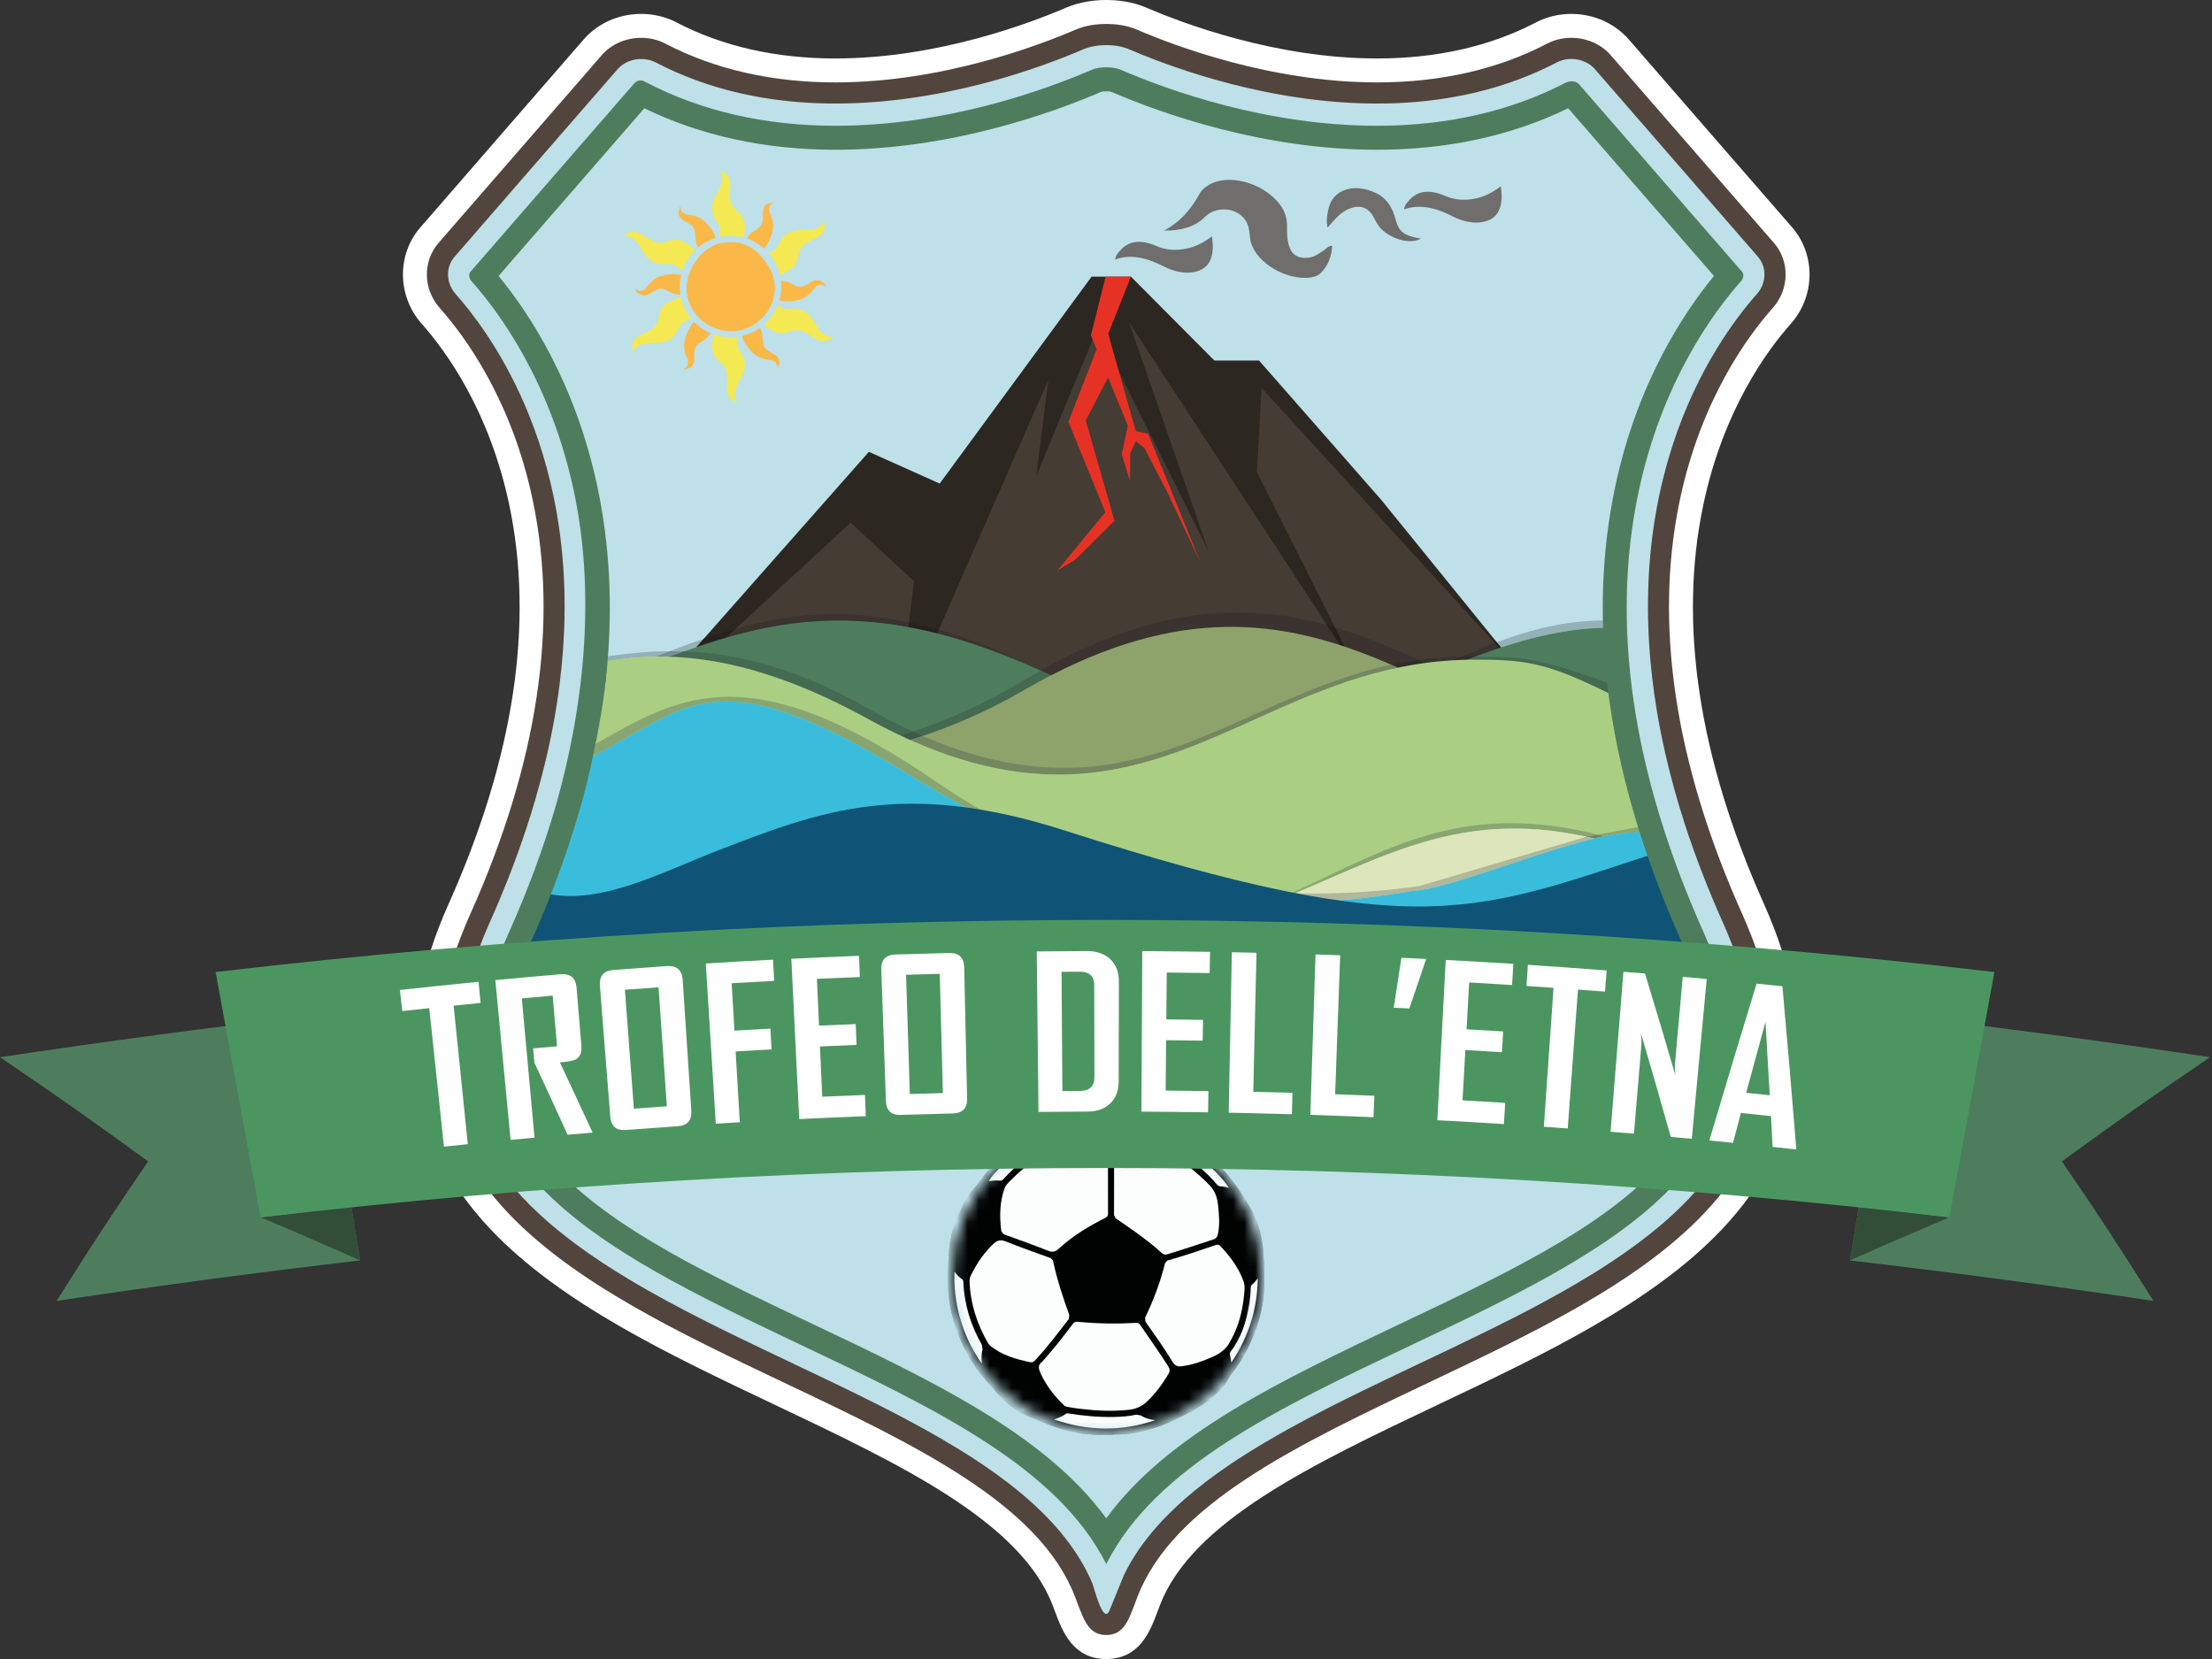 <svg xmlns="http://www.w3.org/2000/svg" width="200" height="150" viewBox="0 0 200 150" fill="none"><rect x="0" y="0" width="200" height="150" fill="#333333" stroke="none"/><path d="M154.022 45.576C155.824 37.095 159.738 31.725 161.912 29.279C164.13 26.783 164.183 23.033 162.035 20.555L147.282 3.581C145.994 2.101 144.094 1.257 142.066 1.257C140.947 1.257 139.846 1.521 138.883 2.023C134.735 4.19 129.895 5.286 124.508 5.286C115.3 5.286 106.856 2.074 103.652 0.692C102.316 0.12 100.944 0 100.026 0C99.106 0 97.735 0.12 96.396 0.692C93.188 2.074 84.747 5.286 75.536 5.286C70.147 5.286 65.311 4.19 61.161 2.023C60.195 1.521 59.095 1.257 57.98 1.257C55.942 1.257 54.041 2.105 52.759 3.584L38.013 20.554C35.863 23.028 35.914 26.779 38.133 29.278C40.306 31.723 44.224 37.086 46.029 45.575C48.321 56.349 46.476 68.523 40.549 81.757C37.999 87.454 37.016 92.799 37.627 97.639C38.251 102.552 40.519 107.103 44.375 111.168C50.68 117.823 60.45 122.457 69.897 126.94C81.401 132.4 92.268 137.554 95.18 145.154C95.271 145.392 95.353 145.613 95.428 145.81C96.058 147.478 97.009 150 100.026 150C103.04 150 103.991 147.477 104.62 145.808C104.695 145.611 104.777 145.39 104.868 145.152C107.781 137.554 118.647 132.4 130.151 126.94C139.601 122.456 149.37 117.821 155.673 111.168C159.529 107.103 161.799 102.552 162.421 97.639C163.036 92.799 162.052 87.454 159.502 81.757C153.575 68.525 151.73 56.35 154.022 45.576ZM54.316 70.236C54.155 70.423 53.813 70.49 53.611 70.63C53.167 70.936 52.821 71.336 52.449 71.721C52.117 72.067 51.716 72.312 51.254 72.428C50.654 72.576 48.941 73.132 48.397 72.704L48.472 72.25C48.946 72.624 50.57 72.129 51.093 71.998C52.292 71.702 52.771 70.541 53.83 70.027C55.251 69.335 54.702 66.365 54.679 65.034C54.652 63.303 54.693 61.567 54.686 59.835C54.686 59.632 54.88 59.394 54.882 59.716C54.889 62.048 54.897 64.375 54.916 66.707C54.923 67.738 55.06 69.382 54.316 70.235" fill="white"></path><path d="M151.903 45.124C153.811 36.155 157.978 30.442 160.291 27.839C161.791 26.154 161.838 23.63 160.401 21.972L145.647 5.001C144.775 3.995 143.469 3.42 142.065 3.42C141.295 3.42 140.541 3.601 139.885 3.944C135.423 6.271 130.25 7.45 124.51 7.45C114.899 7.45 106.125 4.115 102.797 2.678C101.8 2.253 100.738 2.164 100.025 2.164C99.311 2.164 98.25 2.253 97.248 2.681C93.922 4.115 85.15 7.45 75.535 7.45C69.795 7.45 64.624 6.271 60.158 3.942C59.504 3.601 58.749 3.42 57.978 3.42C56.572 3.42 55.266 3.997 54.396 5.001L39.646 21.972C38.206 23.627 38.252 26.148 39.752 27.839C42.068 30.441 46.239 36.147 48.147 45.124C50.535 56.358 48.644 68.98 42.524 82.642C37.729 93.348 38.851 102.192 45.946 109.677C51.974 116.037 61.556 120.583 70.826 124.984C82.731 130.631 93.978 135.969 97.202 144.377C97.294 144.619 97.378 144.842 97.454 145.045C98.043 146.601 98.507 147.831 100.025 147.831C101.541 147.831 102.005 146.601 102.593 145.044C102.668 144.84 102.754 144.619 102.845 144.377C106.07 135.969 117.317 130.633 129.224 124.984C138.491 120.583 148.076 116.037 154.101 109.679C161.199 102.192 162.32 93.348 157.525 82.64C151.407 68.981 149.517 56.357 151.903 45.124M127.583 121.529C115.709 127.162 104.452 132.507 100.026 141.316C95.596 132.507 84.342 127.162 72.466 121.529C54.159 112.841 36.867 104.634 46.015 84.204C47.771 80.285 49.182 76.444 50.273 72.68C49.568 72.847 48.744 72.976 48.396 72.702L48.471 72.248C48.809 72.513 49.73 72.339 50.419 72.173C53.214 62.279 53.721 52.95 51.888 44.329C49.795 34.488 45.177 28.181 42.612 25.298C42.395 25.057 42.357 24.68 42.53 24.481L57.286 7.506C57.425 7.346 57.697 7.244 57.977 7.244L58.39 7.331C63.406 9.947 69.175 11.273 75.535 11.273C85.488 11.273 94.36 8.09 98.753 6.194C99.058 6.066 99.533 5.987 100.025 5.987C100.513 5.987 100.985 6.066 101.283 6.192C105.685 8.091 114.557 11.273 124.509 11.273C130.872 11.273 136.64 9.947 141.652 7.331L142.065 7.244C142.349 7.244 142.621 7.348 142.76 7.509L157.512 24.479C157.687 24.678 157.651 25.055 157.433 25.298C154.867 28.186 150.252 34.5 148.163 44.329C145.603 56.371 147.578 69.79 154.034 84.204C163.181 104.634 145.891 112.841 127.582 121.529" fill="#52453D"></path><path d="M151.237 40.239C153.48 33.341 156.882 28.799 158.864 26.568C159.609 25.731 159.753 24.482 159.19 23.548L158.957 23.226L155.432 19.172L149.215 12.017L144.441 6.526L144.205 6.255C143.376 5.301 141.86 5.07 140.769 5.637C138.429 6.858 136.019 7.729 133.592 8.319C131.192 8.905 128.779 9.214 126.406 9.322C123.492 9.448 120.639 9.269 117.951 8.904C116.067 8.645 114.267 8.299 112.579 7.901C109.482 7.175 106.774 6.283 104.672 5.495C103.639 5.106 102.754 4.746 102.041 4.436C101.217 4.085 100.039 3.993 99.021 4.157C98.653 4.219 98.304 4.308 98.004 4.436C96.44 5.11 94.042 6.053 91.09 6.937C89.456 7.423 87.651 7.893 85.721 8.283C83.143 8.811 80.342 9.2 77.431 9.321C75.191 9.414 72.886 9.35 70.564 9.064C66.77 8.599 62.935 7.547 59.276 5.637C58.929 5.457 58.536 5.359 58.136 5.337C57.284 5.292 56.402 5.607 55.842 6.255L52.966 9.561L47.096 16.313L42.54 21.562L41.089 23.227C40.261 24.179 40.347 25.63 41.183 26.569C42.689 28.263 45.015 31.291 47.031 35.673C48.215 38.246 49.292 41.283 50.032 44.794C50.522 47.115 50.863 49.635 50.993 52.369C51.066 53.888 51.072 55.471 51.001 57.119C50.91 59.209 50.698 61.4 50.338 63.697C50.117 65.103 49.842 66.549 49.506 68.034C49.191 69.411 48.822 70.828 48.401 72.273L48.315 72.674C48.786 73.047 49.812 72.841 50.335 72.713C51.532 72.417 52.77 70.539 53.829 70.027C55.251 69.334 54.701 66.365 54.679 65.033C54.653 63.304 54.692 61.566 54.687 59.834C54.686 59.632 54.881 59.394 54.881 59.717C54.89 62.047 54.9 64.376 54.917 66.706C54.924 67.737 55.058 69.384 54.318 70.235C54.153 70.421 53.812 70.49 53.612 70.629C53.167 70.935 52.821 71.334 52.449 71.72C52.118 72.064 51.716 72.312 51.255 72.427C50.656 72.574 48.939 73.131 48.396 72.703L48.348 72.456C48.131 73.201 47.901 73.951 47.651 74.716C47.132 76.307 46.539 77.938 45.88 79.608C45.383 80.857 44.85 82.129 44.27 83.424C43.584 84.957 43.038 86.423 42.618 87.836C41.99 89.943 41.649 91.924 41.563 93.784C41.426 96.703 41.911 99.334 42.906 101.732C43.629 103.489 44.626 105.12 45.844 106.651C47.599 108.856 49.811 110.848 52.334 112.69C53.725 113.704 55.21 114.676 56.767 115.612C59.084 117.009 61.561 118.328 64.105 119.608C65.986 120.554 67.906 121.477 69.832 122.393C71.558 123.214 73.292 124.034 75.004 124.857C76.62 125.631 78.22 126.413 79.78 127.207C82.144 128.409 84.422 129.643 86.541 130.939C88.234 131.974 89.823 133.046 91.278 134.175C94.672 136.809 97.324 139.749 98.782 143.19C98.967 143.736 99.525 145.936 100.024 145.921H100.025C100.125 145.917 100.221 145.828 100.311 145.619L100.394 145.417C100.447 145.292 100.508 145.146 100.575 144.977C100.966 144.016 101.625 142.4 101.625 142.4C102.405 140.799 103.446 139.308 104.705 137.909C106.679 135.705 109.178 133.724 112.018 131.876C113.484 130.922 115.044 130.006 116.665 129.11C118.791 127.938 121.023 126.811 123.306 125.698C124.871 124.935 126.456 124.18 128.049 123.425C130.21 122.4 132.379 121.372 134.509 120.322C136.112 119.533 137.693 118.733 139.229 117.909C141.478 116.703 143.635 115.454 145.641 114.13C147.242 113.073 148.743 111.97 150.12 110.805C152.006 109.211 153.647 107.498 154.969 105.638C155.996 104.19 156.826 102.652 157.426 101.004C158.363 98.435 158.729 95.601 158.383 92.438C158.188 90.662 157.772 88.782 157.104 86.787C156.739 85.703 156.3 84.581 155.779 83.424C155.122 81.95 154.519 80.504 153.967 79.086C153.366 77.541 152.823 76.025 152.345 74.545C151.646 72.398 151.076 70.322 150.613 68.315C150.295 66.942 150.029 65.6 149.81 64.293C149.457 62.174 149.228 60.139 149.106 58.194C149.014 56.688 148.985 55.237 149.012 53.837C149.059 51.33 149.286 48.986 149.644 46.808C150.038 44.422 150.59 42.234 151.238 40.24" fill="#BEE0E8"></path><path d="M44.238 104.356C44.718 105.148 45.256 105.911 45.843 106.651C45.256 105.91 44.718 105.148 44.238 104.356ZM42.904 101.73C43.032 102.04 43.169 102.347 43.312 102.65C43.169 102.347 43.033 102.04 42.904 101.732V101.73Z" fill="#6E625B"></path><path d="M44.238 104.358C44.718 105.149 45.256 105.912 45.843 106.653H45.845L49.38 104.418L44.238 104.358ZM43.939 101.2L42.904 101.732V101.734C43.032 102.042 43.169 102.349 43.312 102.652C43.517 103.082 43.74 103.503 43.98 103.919L44.588 101.437H43.872L43.939 101.199V101.2Z" fill="#CCE6EC"></path><path d="M41.981 90.398C41.75 91.567 41.613 92.696 41.561 93.78C41.613 92.696 41.75 91.567 41.981 90.398Z" fill="#6E625B"></path><path d="M47.698 86.43L42.619 87.834C42.357 88.713 42.146 89.566 41.982 90.4C41.752 91.569 41.614 92.696 41.564 93.782L46.499 91.939L47.698 86.43V86.43Z" fill="#CCE6EC"></path><path d="M157.103 86.789C157.771 88.785 158.187 90.66 158.383 92.437C158.187 90.662 157.771 88.785 157.103 86.789Z" fill="#6E625B"></path><path d="M151.774 85.309V89.622L151.846 89.989L158.384 92.436C158.187 90.662 157.772 88.786 157.102 86.791L151.774 85.309V85.309Z" fill="#CCE6EC"></path><path d="M157.425 101.004C156.826 102.65 155.995 104.188 154.969 105.636C155.995 104.188 156.826 102.65 157.427 101.004H157.425Z" fill="#6E625B"></path><path d="M152.301 98.277L152.604 100.29L151.724 100.292L151.731 100.831L151.772 101.201L151.734 101.203L151.737 101.35L151.772 101.624V101.626L151.739 101.624L151.76 103.171L151.772 103.303H151.761V103.383L151.77 103.536V103.556H151.763V103.563L154.968 105.638C155.996 104.192 156.827 102.652 157.426 101.008L152.301 98.277H152.301Z" fill="#CCE6EC"></path><path d="M113.359 33.188L108.684 33.428L100.159 25.641L85.885 45.106L77.173 45.848L56.429 66.002C56.422 66.268 56.407 66.531 56.375 66.794L73.096 67.905L101.642 62.343L137.069 60.069L113.359 33.188Z" fill="#453C34"></path><path d="M66.209 21.895C65.77 21.894 65.156 21.928 64.753 22.099C64.316 22.286 63.996 22.485 63.633 22.791C62.956 23.363 62.442 24.258 62.207 25.097C61.74 26.76 62.548 28.503 64.019 29.367C65.536 30.252 67.226 30.139 68.593 29.041C69.951 27.947 70.496 25.983 69.674 24.419C68.939 23.027 67.776 21.901 66.209 21.895" fill="#FAB849"></path><path d="M71.919 23.902C72.243 23.326 72.108 22.701 72.579 22.252C73.404 21.464 74.865 21.5 74.535 20.012C73.843 21.201 72.447 20.527 71.477 20.973C71.026 21.178 70.663 21.486 70.489 21.918C70.242 22.535 69.9 22.732 69.5 22.881C69.983 23.433 70.334 24.095 70.513 24.83C71.049 24.666 71.705 24.284 71.919 23.902" fill="#F4E952"></path><path d="M72.942 28.296C72.538 28.011 72.091 27.848 71.628 27.914C70.991 28.004 70.65 27.819 70.334 27.562C70.063 28.258 69.63 28.869 69.08 29.352C69.487 29.745 70.174 30.147 70.626 30.142C71.286 30.134 71.76 29.706 72.385 29.889C73.48 30.209 74.179 31.492 75.304 30.464C73.927 30.455 73.811 28.91 72.942 28.296Z" fill="#F4E952"></path><path d="M64.535 30.242C64.352 30.782 64.318 31.713 64.573 32.145C64.911 32.714 65.52 32.909 65.674 33.541C65.943 34.65 65.183 35.897 66.635 36.356C65.954 35.163 67.235 34.287 67.331 33.228C67.379 32.735 67.293 32.265 67.005 31.897C66.562 31.33 66.599 30.913 66.687 30.453C66.48 30.482 66.266 30.497 66.05 30.497C65.519 30.497 65.01 30.408 64.535 30.242Z" fill="#F4E952"></path><path d="M59.816 27.905C59.492 28.48 59.626 29.105 59.157 29.556C58.331 30.344 56.87 30.308 57.201 31.797C57.892 30.608 59.289 31.279 60.258 30.834C60.707 30.628 61.072 30.322 61.247 29.888C61.55 29.135 61.994 29.009 62.508 28.83C62.054 28.278 61.728 27.622 61.571 26.902C61.017 26.962 60.08 27.433 59.816 27.905" fill="#F4E952"></path><path d="M62.825 22.641C62.474 22.2 61.633 21.656 61.107 21.663C60.448 21.669 59.973 22.099 59.35 21.916C58.253 21.598 57.554 20.313 56.431 21.341C57.806 21.348 57.921 22.894 58.793 23.509C59.197 23.797 59.645 23.96 60.105 23.891C60.929 23.776 61.257 24.116 61.685 24.48C61.916 23.78 62.31 23.149 62.826 22.641" fill="#F4E952"></path><path d="M67.228 21.467C67.385 20.921 67.402 20.067 67.159 19.66C66.823 19.091 66.215 18.892 66.061 18.262C65.79 17.154 66.552 15.907 65.1 15.449C65.781 16.643 64.5 17.515 64.401 18.577C64.354 19.07 64.439 19.538 64.726 19.904C65.198 20.504 65.127 20.934 65.033 21.427C65.362 21.352 65.7 21.312 66.049 21.312C66.457 21.312 66.852 21.367 67.228 21.466" fill="#F4E952"></path><path d="M69.853 20.863C69.935 20.472 69.894 20.111 69.793 19.732C69.73 19.492 69.551 19.198 69.536 18.954C69.516 18.596 69.709 18.451 69.988 18.266L69.36 18.423C68.63 18.928 69.248 19.744 68.798 20.376C68.609 20.645 68.279 20.8 68.006 21.003C67.904 21.075 67.635 21.328 67.515 21.556C68.097 21.753 68.63 22.063 69.08 22.462C69.471 22.072 69.766 21.275 69.853 20.862" fill="#FAB849"></path><path d="M70.466 27.159C70.982 27.367 71.929 27.21 72.368 27.071C72.743 26.948 73.037 26.73 73.315 26.453C73.491 26.278 73.659 25.977 73.858 25.843C74.163 25.645 74.384 25.739 74.683 25.89C74.683 25.708 74.377 25.489 74.233 25.422C73.43 25.043 73.032 25.987 72.261 25.915C71.932 25.884 71.631 25.677 71.323 25.54C71.21 25.49 70.865 25.386 70.61 25.391C70.631 25.561 70.641 25.732 70.641 25.907C70.641 26.342 70.578 26.759 70.466 27.159Z" fill="#FAB849"></path><path d="M68.126 31.962C68.42 32.227 68.754 32.373 69.133 32.475C69.373 32.54 69.719 32.535 69.933 32.642C70.258 32.803 70.286 33.041 70.306 33.376L70.488 32.752C70.413 31.87 69.397 31.997 69.075 31.291C68.938 30.992 68.965 30.628 68.927 30.293C68.915 30.175 68.845 29.856 68.722 29.637C68.242 29.981 67.694 30.235 67.1 30.375C67.185 30.923 67.788 31.657 68.126 31.961" fill="#FAB849"></path><path d="M62.777 29.125C62.334 29.462 61.991 30.37 61.897 30.821C61.809 31.21 61.854 31.573 61.953 31.953C62.016 32.195 62.194 32.487 62.208 32.727C62.23 33.087 62.038 33.234 61.758 33.421L62.388 33.264C63.116 32.755 62.498 31.941 62.948 31.308C63.14 31.04 63.469 30.883 63.741 30.684C63.844 30.607 64.115 30.353 64.234 30.126C63.684 29.888 63.19 29.547 62.777 29.125" fill="#FAB849"></path><path d="M61.582 24.856C61.056 24.676 60.153 24.826 59.732 24.964C59.352 25.086 59.059 25.302 58.782 25.581C58.603 25.755 58.437 26.055 58.237 26.189C57.937 26.389 57.714 26.293 57.413 26.146C57.411 26.326 57.72 26.545 57.865 26.612C58.667 26.989 59.062 26.045 59.837 26.118C60.164 26.151 60.465 26.358 60.774 26.492C60.894 26.545 61.258 26.656 61.519 26.639C61.479 26.401 61.459 26.157 61.459 25.907C61.459 25.544 61.503 25.193 61.582 24.856Z" fill="#FAB849"></path><path d="M63.692 19.999C63.395 19.732 63.063 19.588 62.685 19.483C62.445 19.42 62.1 19.425 61.885 19.319C61.561 19.156 61.532 18.919 61.511 18.582L61.331 19.207C61.407 20.09 62.421 19.963 62.743 20.668C62.88 20.968 62.852 21.331 62.89 21.665C62.902 21.794 62.984 22.15 63.123 22.369C63.582 21.988 64.118 21.697 64.702 21.515C64.582 20.976 64.015 20.29 63.692 19.999Z" fill="#FAB849"></path><mask id="mask0_113_2779" style="mask-type:luminance" maskUnits="userSpaceOnUse" x="86" y="101" width="29" height="29"><path d="M86.082 115.454C86.082 123.186 92.355 129.457 100.091 129.457C107.823 129.457 114.097 123.186 114.097 115.454C114.097 107.718 107.823 101.445 100.091 101.445C92.355 101.445 86.082 107.718 86.082 115.454Z" fill="white"></path></mask><g mask="url(#mask0_113_2779)"><path d="M100.515 129.723H98.886C98.411 129.658 97.935 129.66 97.466 129.569C96.275 129.338 95.133 128.966 94.018 128.493C93.468 128.26 92.908 128.062 92.377 127.774C91.496 127.301 90.763 126.662 90.116 125.912C89.49 125.188 88.833 124.49 88.281 123.704C87.204 122.159 86.445 120.471 86.02 118.637C85.828 117.81 85.714 116.975 85.722 116.122V114.795C85.758 113.87 85.767 112.943 85.945 112.032C86.141 111.035 86.534 110.11 86.951 109.19C87.239 108.563 87.591 107.986 88.056 107.462C88.472 106.994 88.806 106.453 89.226 105.978C90.104 104.985 91.089 104.118 92.205 103.399C93.758 102.393 95.439 101.698 97.26 101.355C97.878 101.237 98.49 101.072 99.12 101.021C99.846 100.96 100.569 100.965 101.295 101.016C102.916 101.128 104.399 101.741 105.874 102.348C107.114 102.857 108.231 103.593 109.254 104.459C110.451 105.472 111.448 106.659 112.286 107.986C112.68 108.606 113.091 109.215 113.397 109.888C113.845 110.869 114.099 111.904 114.201 112.976C114.254 113.564 114.298 114.151 114.303 114.744V116.118C114.303 117.841 113.882 119.47 113.217 121.044C112.741 122.176 112.131 123.233 111.367 124.198C111.239 124.362 111.136 124.542 111.034 124.724C110.674 125.369 110.134 125.863 109.593 126.346C108.817 127.034 107.913 127.528 106.988 127.987C106.232 128.357 105.486 128.735 104.689 129.003C103.665 129.35 102.625 129.626 101.537 129.679C101.369 129.686 101.203 129.7 101.037 129.698H100.771L100.516 129.724L100.515 129.723Z" fill="#010303"></path><path d="M94.99 122.241C95.692 121.432 96.337 120.581 96.981 119.726C97.111 119.555 97.234 119.49 97.45 119.512C99.209 119.683 100.972 119.707 102.733 119.609C102.899 119.601 102.99 119.644 103.084 119.781C103.934 121.024 104.807 122.252 105.619 123.522C105.784 123.779 105.794 123.983 105.64 124.238C105.097 125.146 104.48 125.989 103.708 126.722C103.237 127.171 102.694 127.402 102.05 127.469C100.636 127.62 99.227 127.561 97.82 127.397C97.363 127.344 96.904 127.284 96.45 127.191L96.238 127.097C95.357 126.259 94.617 125.318 94.103 124.211L94.047 124.077C93.894 123.721 93.833 123.396 94.228 123.127L94.619 122.682C94.751 122.539 94.801 122.331 94.991 122.241" fill="#147533"></path><path d="M93.192 123.173C91.873 122.901 90.592 122.543 89.52 121.667L89.376 121.513C88.347 119.757 87.737 117.875 87.659 115.831C87.651 115.585 87.747 115.384 87.85 115.181C88.363 114.17 88.99 113.245 89.821 112.464C90.162 112.145 90.47 112.058 90.943 112.248C92.284 112.788 93.653 113.262 95.011 113.759L95.203 113.966C95.561 115.652 96.094 117.286 96.685 118.901L96.632 119.266C95.704 120.463 94.797 121.683 93.768 122.798C93.614 122.962 93.483 123.194 93.192 123.173Z" fill="#E52622"></path><path d="M112.526 116.601C112.434 117.981 112.175 119.319 111.593 120.581C111.474 120.842 111.324 121.09 111.193 121.343C110.834 122.046 110.222 122.433 109.523 122.729C108.7 123.08 107.869 123.397 106.973 123.509L106.855 123.528C106.48 123.581 106.231 123.488 106.009 123.118C105.255 121.868 104.398 120.688 103.561 119.49L103.537 119.129C104.306 117.543 104.923 115.898 105.347 114.187L105.534 113.98C107.011 113.56 108.463 113.072 109.917 112.573C110.104 112.508 110.222 112.532 110.354 112.673C111.25 113.629 112.021 114.663 112.458 115.917L112.526 116.267V116.601Z" fill="#2E86C7"></path><path d="M100.18 107.396C100.18 108.172 100.175 108.947 100.183 109.721C100.186 109.919 100.12 110.022 99.938 110.115C98.42 110.875 96.98 111.756 95.722 112.903C95.401 113.198 95.164 113.242 94.763 113.085C93.439 112.562 92.096 112.086 90.758 111.599L90.536 111.332C90.364 110.013 90.378 108.708 90.83 107.435C90.932 107.148 91.161 106.951 91.365 106.74C92.689 105.364 94.248 104.338 96.002 103.593C96.169 103.52 96.332 103.571 96.493 103.588C97.504 103.701 98.489 103.92 99.421 104.34C100.181 104.679 100.18 104.685 100.18 105.505V107.396V107.396Z" fill="#304B98"></path><path d="M100.731 107.438C100.731 106.64 100.736 105.842 100.726 105.044C100.725 104.866 100.774 104.764 100.937 104.692C102.182 104.161 103.467 103.776 104.835 103.754L105.065 103.804C106.608 104.763 108.059 105.828 109.335 107.134C109.847 107.652 110.054 108.254 110.128 108.944C110.227 109.833 110.308 110.72 110.111 111.608C110.059 111.847 109.96 111.986 109.708 112.067C108.316 112.516 106.932 112.99 105.528 113.41C105.333 113.47 105.21 113.441 105.05 113.298C103.963 112.305 102.767 111.455 101.558 110.621C101.33 110.462 101.1 110.301 100.866 110.154L100.727 109.879C100.734 109.066 100.73 108.252 100.73 107.438" fill="#F8D947"></path><path d="M104.446 128.411C101.419 129.436 98.396 129.413 95.311 128.342C95.751 128.195 96.116 128.027 96.443 127.789L96.625 127.799C97.966 128.014 99.316 128.142 100.676 128.116C101.37 128.103 102.063 128.06 102.743 127.907L103.166 127.986C103.55 128.24 103.99 128.348 104.446 128.411Z" fill="#FCFDFD"></path><path d="M86.305 114.989C86.52 115.285 86.764 115.521 87.049 115.71L87.096 115.857C87.169 117.921 87.772 119.831 88.787 121.617L88.838 122.018C88.713 122.429 88.749 122.852 88.771 123.294C86.873 120.653 86.168 117.436 86.305 114.989Z" fill="#FCFDFD"></path><path d="M89.394 106.792C90.369 105.118 94.192 102.591 96.258 102.254C96.044 102.519 95.848 102.778 95.708 103.073L95.534 103.189C93.673 104.013 92.026 105.137 90.671 106.666L90.516 106.755C90.146 106.72 89.776 106.73 89.394 106.792Z" fill="#FCFDFD"></path><path d="M111.109 107.394C110.809 107.307 110.54 107.266 110.271 107.258L110.089 107.16C108.904 105.743 107.439 104.65 105.894 103.667C105.531 103.436 105.317 103.155 105.2 102.77C106.461 102.871 110.02 105.642 111.108 107.394" fill="#FCFDFD"></path><path d="M113.722 115.574C113.693 118.344 112.902 120.866 111.328 123.203C111.295 122.909 111.263 122.669 111.181 122.441L111.241 122.253C112.207 120.999 112.681 119.553 112.935 118.017C113.022 117.476 113.082 116.926 113.086 116.374L113.132 116.222C113.355 116.033 113.55 115.816 113.723 115.574" fill="#FBFCFD"></path><path d="M94.99 122.238L94.619 122.679C94.723 122.512 94.71 122.252 94.99 122.238Z" fill="#0A0C0D"></path><path d="M100.515 129.723H98.886C98.411 129.658 97.935 129.66 97.466 129.569C96.275 129.338 95.133 128.966 94.018 128.493C93.468 128.26 92.908 128.062 92.377 127.774C91.496 127.301 90.763 126.662 90.116 125.912C89.49 125.188 88.833 124.49 88.281 123.704C87.204 122.159 86.445 120.471 86.02 118.637C85.828 117.81 85.714 116.975 85.722 116.122V114.795C85.758 113.87 85.767 112.943 85.945 112.032C86.141 111.035 86.534 110.11 86.951 109.19C87.239 108.563 87.591 107.986 88.056 107.462C88.472 106.994 88.806 106.453 89.226 105.978C90.104 104.985 91.089 104.118 92.205 103.399C93.758 102.393 95.439 101.698 97.26 101.355C97.878 101.237 98.49 101.072 99.12 101.021C99.846 100.96 100.569 100.965 101.295 101.016C102.916 101.128 104.399 101.741 105.874 102.348C107.114 102.857 108.231 103.593 109.254 104.459C110.451 105.472 111.448 106.659 112.286 107.986C112.68 108.606 113.091 109.215 113.397 109.888C113.845 110.869 114.099 111.904 114.201 112.976C114.254 113.564 114.298 114.151 114.303 114.744V116.118C114.303 117.841 113.882 119.47 113.217 121.044C112.741 122.176 112.131 123.233 111.367 124.198C111.239 124.362 111.136 124.542 111.034 124.724C110.674 125.369 110.134 125.863 109.593 126.346C108.817 127.034 107.913 127.528 106.988 127.987C106.232 128.357 105.486 128.735 104.689 129.003C103.665 129.35 102.625 129.626 101.537 129.679C101.369 129.686 101.203 129.7 101.037 129.698H100.771L100.516 129.724L100.515 129.723Z" fill="#010303"></path><path d="M94.99 122.241C95.692 121.432 96.337 120.581 96.981 119.726C97.111 119.555 97.234 119.49 97.45 119.512C99.209 119.683 100.972 119.707 102.733 119.609C102.899 119.601 102.99 119.644 103.084 119.781C103.934 121.024 104.807 122.252 105.619 123.522C105.784 123.779 105.794 123.983 105.64 124.238C105.097 125.146 104.48 125.989 103.708 126.722C103.237 127.171 102.694 127.402 102.05 127.469C100.636 127.62 99.227 127.561 97.82 127.397C97.363 127.344 96.904 127.284 96.45 127.191L96.238 127.097C95.357 126.259 94.617 125.318 94.103 124.211L94.047 124.077C93.894 123.721 93.833 123.396 94.228 123.127L94.619 122.682C94.751 122.539 94.801 122.331 94.991 122.241" fill="#FCFDFD"></path><path d="M93.192 123.173C91.873 122.901 90.592 122.543 89.52 121.667L89.376 121.513C88.347 119.757 87.737 117.875 87.659 115.831C87.651 115.585 87.747 115.384 87.85 115.181C88.363 114.17 88.99 113.245 89.821 112.464C90.162 112.145 90.47 112.058 90.943 112.248C92.284 112.788 93.653 113.262 95.011 113.759L95.203 113.966C95.561 115.652 96.094 117.286 96.685 118.901L96.632 119.266C95.704 120.463 94.797 121.683 93.768 122.798C93.614 122.962 93.483 123.194 93.192 123.173Z" fill="#FCFDFD"></path><path d="M112.526 116.601C112.434 117.981 112.175 119.319 111.593 120.581C111.474 120.842 111.324 121.09 111.193 121.343C110.834 122.046 110.222 122.433 109.523 122.729C108.7 123.08 107.869 123.397 106.973 123.509L106.855 123.528C106.48 123.581 106.231 123.488 106.009 123.118C105.255 121.868 104.398 120.688 103.561 119.49L103.537 119.129C104.306 117.543 104.923 115.898 105.347 114.187L105.534 113.98C107.011 113.56 108.463 113.072 109.917 112.573C110.104 112.508 110.222 112.532 110.354 112.673C111.25 113.629 112.021 114.663 112.458 115.917L112.526 116.267V116.601Z" fill="#FCFDFD"></path><path d="M100.18 107.396C100.18 108.172 100.175 108.947 100.183 109.721C100.186 109.919 100.12 110.022 99.938 110.115C98.42 110.875 96.98 111.756 95.722 112.903C95.401 113.198 95.164 113.242 94.763 113.085C93.439 112.562 92.096 112.086 90.758 111.599L90.536 111.332C90.364 110.013 90.378 108.708 90.83 107.435C90.932 107.148 91.161 106.951 91.365 106.74C92.689 105.364 94.248 104.338 96.002 103.593C96.169 103.52 96.332 103.571 96.493 103.588C97.504 103.701 98.489 103.92 99.421 104.34C100.181 104.679 100.18 104.685 100.18 105.505V107.396V107.396Z" fill="#FCFDFD"></path><path d="M100.731 107.438C100.731 106.64 100.736 105.842 100.726 105.044C100.725 104.866 100.774 104.764 100.937 104.692C102.182 104.161 103.467 103.776 104.835 103.754L105.065 103.804C106.608 104.763 108.059 105.828 109.335 107.134C109.847 107.652 110.054 108.254 110.128 108.944C110.227 109.833 110.308 110.72 110.111 111.608C110.059 111.847 109.96 111.986 109.708 112.067C108.316 112.516 106.932 112.99 105.528 113.41C105.333 113.47 105.21 113.441 105.05 113.298C103.963 112.305 102.767 111.455 101.558 110.621C101.33 110.462 101.1 110.301 100.866 110.154L100.727 109.879C100.734 109.066 100.73 108.252 100.73 107.438" fill="#FCFDFD"></path><path d="M104.446 128.411C101.419 129.436 98.396 129.413 95.311 128.342C95.751 128.195 96.116 128.027 96.443 127.789L96.625 127.799C97.966 128.014 99.316 128.142 100.676 128.116C101.37 128.103 102.063 128.06 102.743 127.907L103.166 127.986C103.55 128.24 103.99 128.348 104.446 128.411Z" fill="#FCFDFD"></path><path d="M86.305 114.989C86.52 115.285 86.764 115.521 87.049 115.71L87.096 115.857C87.169 117.921 87.772 119.831 88.787 121.617L88.838 122.018C88.713 122.429 88.749 122.852 88.771 123.294C86.873 120.653 86.168 117.436 86.305 114.989Z" fill="#FCFDFD"></path><path d="M89.394 106.792C90.369 105.118 94.192 102.591 96.258 102.254C96.044 102.519 95.848 102.778 95.708 103.073L95.534 103.189C93.673 104.013 92.026 105.137 90.671 106.666L90.516 106.755C90.146 106.72 89.776 106.73 89.394 106.792Z" fill="#FCFDFD"></path><path d="M111.109 107.394C110.809 107.307 110.54 107.266 110.271 107.258L110.089 107.16C108.904 105.743 107.439 104.65 105.894 103.667C105.531 103.436 105.317 103.155 105.2 102.77C106.461 102.871 110.02 105.642 111.108 107.394" fill="#FCFDFD"></path><path d="M113.722 115.574C113.693 118.344 112.902 120.866 111.328 123.203C111.295 122.909 111.263 122.669 111.181 122.441L111.241 122.253C112.207 120.999 112.681 119.553 112.935 118.017C113.022 117.476 113.082 116.926 113.086 116.374L113.132 116.222C113.355 116.033 113.55 115.816 113.723 115.574" fill="#FBFCFD"></path><path d="M94.99 122.238L94.619 122.679C94.723 122.512 94.71 122.252 94.99 122.238Z" fill="#0A0C0D"></path></g><path d="M113.642 42.684L114.072 35.089L137.308 60.505L124.872 45.178L113.835 32.596H109.798L102.254 25.013L98.698 25.012L84.964 43.722L78.561 40.852L56.377 65.965L56.368 66.229L76.903 47.256L82.645 52.556L80.99 65.807L94.793 34.338L93.688 43.06L99.209 29.699L109.257 49.797L102.081 29.147L122.659 60.609L113.642 42.685V42.684Z" fill="#2D2722"></path><path d="M75.655 55.531H75.267C72.105 55.55 69.25 56.073 66.54 56.833L65.641 57.662C68.772 56.755 72.078 56.112 75.812 56.112C77.784 56.114 79.877 56.292 82.128 56.705L82.183 56.261C79.851 55.765 77.69 55.544 75.655 55.532" fill="#3A332F"></path><path d="M145.019 56.102C141.563 56.102 138.406 56.919 135.333 58.072L135.616 58.423L135.722 58.541C138.875 57.494 142.109 56.749 145.641 56.749C145.958 56.749 146.277 56.754 146.599 56.767L146.592 56.159C146.063 56.121 145.538 56.102 145.019 56.102" fill="#95B1B8"></path><path d="M135.617 58.423L135.716 58.545C135.718 58.543 135.721 58.543 135.723 58.543L135.617 58.423H135.617ZM84.88 56.938L84.733 57.272C87.474 57.964 90.439 58.993 93.692 60.447C90.495 58.859 87.576 57.717 84.88 56.938" fill="#3A332F"></path><path d="M63.637 57.746C62.592 58.106 61.561 58.489 60.53 58.882H60.686C61.059 58.882 61.439 58.886 61.825 58.901C62.203 58.767 62.586 58.635 62.966 58.507L63.637 57.746Z" fill="#95B1B8"></path><path d="M135.146 58.145C134.158 58.52 133.178 58.931 132.198 59.359C132.349 59.357 132.498 59.356 132.645 59.356C132.863 59.356 133.082 59.357 133.3 59.363C133.334 59.363 133.367 59.364 133.399 59.364C134.117 59.097 134.835 58.839 135.559 58.595L135.147 58.145H135.146Z" fill="#3A332F"></path><path d="M43.978 103.918L43.871 104.352V104.353L44.237 104.358C44.208 104.309 44.177 104.257 44.147 104.204C44.09 104.11 44.032 104.012 43.979 103.918" fill="#443A36"></path><path d="M88.609 103.305H51.144L49.38 104.418L90.876 104.906C91.088 104.718 91.309 104.538 91.532 104.365H88.608L88.609 103.305Z" fill="#95B1B8"></path><path d="M48.626 101.438H44.589L43.981 103.918C44.034 104.013 44.09 104.11 44.147 104.204C44.178 104.254 44.208 104.307 44.239 104.358L49.381 104.418L51.146 103.305H48.623L48.624 103.294V103.29L48.727 101.738L48.623 101.741L48.624 101.7L48.626 101.438Z" fill="#A0B5BD"></path><path d="M147.011 104.223H132.871L128.892 104.363H108.647C108.958 104.603 109.258 104.857 109.549 105.124L146.915 105.56H147.023L147.011 104.223Z" fill="#95B1B8"></path><path d="M91.919 104.363H91.531C91.308 104.538 91.09 104.718 90.876 104.903L91.198 104.908C91.427 104.725 91.671 104.543 91.919 104.363M94.439 104.363H93.351C93.08 104.541 92.815 104.728 92.554 104.924L93.517 104.936C93.817 104.733 94.122 104.543 94.439 104.363ZM101.767 104.363H99.47C99.991 104.598 100.127 104.673 100.165 105.012L100.726 105.019C100.729 104.855 100.78 104.759 100.936 104.692C101.212 104.576 101.488 104.466 101.767 104.363M106.94 104.363H105.938C106.289 104.598 106.636 104.841 106.976 105.093L107.94 105.105C107.616 104.846 107.282 104.601 106.94 104.363ZM108.648 104.363H108.089C108.399 104.601 108.709 104.855 109.011 105.117L109.549 105.124C109.259 104.858 108.958 104.603 108.648 104.363Z" fill="#010304"></path><path d="M99.469 104.363H94.44C94.123 104.543 93.817 104.733 93.515 104.936L100.166 105.013C100.129 104.674 99.992 104.598 99.469 104.364" fill="#C6C5C8"></path><path d="M105.937 104.363H101.766C101.489 104.466 101.211 104.576 100.935 104.692C100.781 104.759 100.728 104.855 100.725 105.019L106.977 105.093C106.638 104.841 106.29 104.598 105.937 104.363Z" fill="#C6C5C8"></path><path d="M93.352 104.363H91.92C91.668 104.543 91.427 104.725 91.196 104.908L92.555 104.924C92.814 104.728 93.079 104.542 93.352 104.363Z" fill="#C6C5C8"></path><path d="M108.09 104.363H106.94C107.281 104.601 107.619 104.846 107.943 105.105L109.011 105.117C108.71 104.855 108.402 104.601 108.09 104.363Z" fill="#C6C5C8"></path><path d="M135.333 58.075C135.272 58.097 135.208 58.121 135.147 58.145L135.559 58.597C135.611 58.58 135.664 58.561 135.715 58.544L135.616 58.424L135.333 58.075H135.333ZM66.537 56.833C65.554 57.109 64.59 57.419 63.639 57.746L62.964 58.506C63.847 58.208 64.737 57.924 65.643 57.662L66.537 56.833ZM82.183 56.262L82.128 56.706C82.972 56.86 83.841 57.048 84.734 57.274L84.879 56.938C83.956 56.673 83.057 56.447 82.183 56.262" fill="#26211E"></path><path d="M94.707 60.913C75.274 51.851 65.887 57.734 54.894 61.36C54.901 62.602 54.905 63.842 54.916 65.084C54.923 65.957 55.06 67.353 54.318 68.071C54.155 68.23 53.813 68.289 53.609 68.407C53.167 68.666 52.819 69.005 52.447 69.334C52.117 69.623 51.716 69.832 51.252 69.93C50.69 70.048 53.34 70.476 52.706 70.219C52.013 70.204 52.148 70.485 52.401 70.767C52.733 71.134 53.266 71.499 52.43 71.209L43.872 101.437H147.021V56.788C140.496 56.427 135.029 58.688 129.337 60.949C120.166 64.591 110.409 68.232 94.706 60.913" fill="#4D7D5D"></path><path d="M120.704 56.724L121.582 58.473C123.011 58.953 124.407 59.504 125.779 60.097C126.593 59.922 127.425 59.773 128.275 59.657C125.82 58.545 123.323 57.504 120.704 56.724M111.873 55.371C106.726 55.371 100.947 56.782 94.097 60.633C94.3 60.724 94.502 60.82 94.708 60.914C94.814 60.964 94.924 61.015 95.032 61.063C101.197 57.884 106.515 56.683 111.31 56.683C114.84 56.683 118.088 57.338 121.171 58.338L119.982 56.517C117.427 55.813 114.75 55.371 111.873 55.371Z" fill="#3A332F"></path><path d="M119.982 56.516L121.173 58.338C121.313 58.382 121.447 58.429 121.584 58.473L120.703 56.723C120.464 56.653 120.224 56.582 119.982 56.516Z" fill="#26211E"></path><path d="M147.449 66.161L147.775 68.309C147.895 68.32 148.016 68.332 148.136 68.341L147.898 66.188C147.749 66.177 147.6 66.17 147.449 66.16" fill="#95B1B8"></path><path d="M151.736 101.201L151.772 101.2L151.731 100.828L151.736 101.201H151.736Z" fill="#A0B5BD"></path><path fill-rule="evenodd" clip-rule="evenodd" d="M48.622 103.293L48.727 101.738H48.727L48.622 103.293Z" fill="#819298"></path><path d="M94.096 60.633C93.599 60.91 93.097 61.203 92.588 61.506C89.245 63.516 85.874 65.035 82.532 66.143C82.833 66.284 83.133 66.416 83.431 66.544C86.479 65.53 89.545 64.17 92.589 62.404C93.418 61.921 94.235 61.476 95.033 61.065C94.923 61.015 94.817 60.965 94.707 60.914C94.504 60.818 94.3 60.723 94.096 60.633Z" fill="#446A52"></path><path d="M92.589 62.401C79.317 70.099 65.624 70.113 54.925 67.134C54.944 68.152 54.963 69.493 54.319 70.235C54.154 70.421 53.812 70.49 53.611 70.629C53.168 70.935 52.82 71.332 52.448 71.72C52.118 72.064 51.715 72.311 51.254 72.427C50.721 72.557 52.172 73.386 51.48 73.188L48.623 103.302H151.772L148.411 68.361C130.21 67.069 118.887 47.151 92.588 62.401" fill="#8EA36B"></path><path d="M60.531 58.879C58.566 58.888 56.721 59.076 54.964 59.337C54.96 59.397 54.955 59.453 54.955 59.453C54.955 59.453 54.956 59.422 54.964 59.337V59.335C54.971 59.276 54.975 59.216 54.975 59.216C54.975 59.216 54.972 59.249 54.964 59.337L54.934 59.619V59.773C56.315 59.537 57.743 59.395 59.244 59.371C59.672 59.207 60.1 59.042 60.53 58.879" fill="#95B1B8"></path><path d="M60.684 58.879H60.53C60.102 59.043 59.674 59.208 59.244 59.371C59.377 59.369 59.513 59.367 59.651 59.367C59.924 59.367 60.198 59.372 60.475 59.379C60.924 59.218 61.373 59.057 61.825 58.898C61.439 58.886 61.059 58.879 60.684 58.879Z" fill="#788E94"></path><path d="M61.824 58.898C61.374 59.057 60.923 59.219 60.474 59.38C65.514 59.529 71.336 61.071 78.543 65.036C79.517 65.573 80.47 66.06 81.4 66.5C81.777 66.385 82.155 66.265 82.533 66.142C81.244 65.549 79.916 64.866 78.543 64.082C71.985 60.346 66.553 59.069 61.824 58.898Z" fill="#446A52"></path><path d="M82.531 66.141C82.154 66.266 81.776 66.386 81.399 66.5C81.699 66.641 81.992 66.775 82.286 66.906C82.666 66.788 83.047 66.67 83.43 66.542C83.132 66.412 82.832 66.28 82.531 66.141" fill="#3C5A4A"></path><path d="M132.2 59.359C130.842 59.377 129.538 59.483 128.276 59.657L128.903 59.942C129.722 59.831 130.564 59.752 131.426 59.702C131.683 59.586 131.943 59.474 132.2 59.36" fill="#3A332F"></path><path d="M132.648 59.356C132.497 59.356 132.348 59.358 132.201 59.359C131.942 59.472 131.684 59.587 131.427 59.702C131.824 59.679 132.227 59.664 132.632 59.654C132.888 59.556 133.145 59.462 133.4 59.364C133.369 59.362 133.331 59.362 133.3 59.362C133.081 59.358 132.864 59.355 132.648 59.355" fill="#302C2A"></path><path d="M133.399 59.363C133.144 59.461 132.887 59.557 132.63 59.653C132.86 59.648 133.088 59.646 133.32 59.646H133.344C138.348 59.647 140.131 59.971 146.673 63.297L146.354 62.092C138.985 59.437 138.333 59.462 133.399 59.363Z" fill="#446A52"></path><path d="M128.275 59.652C127.424 59.77 126.593 59.918 125.778 60.094C125.985 60.184 126.192 60.274 126.403 60.368C127.217 60.195 128.051 60.05 128.902 59.937C128.693 59.843 128.484 59.747 128.275 59.652Z" fill="#302C2A"></path><path fill-rule="evenodd" clip-rule="evenodd" d="M48.624 99.618H48.645V97.688H48.624V99.618Z" fill="#446A52"></path><path d="M151.742 101.625H151.774V101.622L151.738 101.352L151.742 101.626V101.625Z" fill="#A0B5BD"></path><path d="M125.778 60.098C121.457 61.03 117.625 62.71 113.874 64.389C108.255 66.905 102.824 69.421 96.21 69.421C96.064 69.421 95.919 69.421 95.771 69.418C92.085 69.356 88.029 68.541 83.43 66.545C83.049 66.672 82.666 66.794 82.285 66.908C87.326 69.166 91.724 70.036 95.694 70.036H95.772C107.236 70.005 115.148 62.72 126.402 60.37C126.195 60.278 125.986 60.187 125.778 60.098Z" fill="#758760"></path><path d="M146.751 63.336C140.144 59.974 138.37 59.646 133.344 59.645C118.072 59.634 109.449 69.998 95.773 70.034C90.831 70.047 85.226 68.715 78.542 65.037C68.514 59.517 61.161 58.696 54.882 59.78C54.784 62.13 54.375 64.39 53.955 66.642C53.753 67.716 53.573 68.483 53.232 70.013C53.179 70.254 52.59 71.824 52.391 71.963C52.177 72.108 52.819 71.964 53.498 71.817C54.215 71.66 54.976 71.505 54.784 71.704C54.455 72.048 55.217 72.064 54.755 72.178C55.447 72.379 54.224 72.309 54.755 72.178L48.622 100.529L152.607 100.29L147.424 65.988L146.751 63.336V63.336Z" fill="#AACF83"></path><path d="M136.628 74.426C129.52 74.426 124.265 77.218 118.364 80.01C117.833 80.26 117.296 80.512 116.756 80.76C116.857 80.763 116.962 80.767 117.063 80.769C117.734 80.493 118.394 80.208 119.048 79.928C124.868 77.421 130.139 74.915 136.91 74.915C138.937 74.915 141.095 75.141 143.442 75.654L143.625 75.601C143.909 75.551 144.18 75.505 144.439 75.459C141.569 74.737 138.996 74.426 136.628 74.426Z" fill="#89A672"></path><path d="M149.24 76.965L149.247 77.034L149.326 77.433C149.636 77.549 149.946 77.671 150.259 77.796L150.234 77.344C149.898 77.212 149.569 77.087 149.24 76.965" fill="#95B1B8"></path><path d="M149.232 76.961L149.246 77.031L149.239 76.964C149.237 76.963 149.234 76.963 149.232 76.961Z" fill="#758760"></path><path d="M132.87 104.224H108.464C108.524 104.271 108.584 104.318 108.647 104.365H128.891L132.87 104.224ZM88.606 103.305V104.365H91.534C91.594 104.318 91.655 104.271 91.717 104.224H88.606V103.305Z" fill="#788E94"></path><path d="M92.12 104.223H91.718C91.654 104.269 91.593 104.317 91.533 104.364H91.92C91.987 104.317 92.053 104.27 92.12 104.223ZM94.695 104.223H93.572C93.498 104.269 93.428 104.317 93.352 104.364H94.44C94.522 104.317 94.608 104.27 94.695 104.223ZM102.181 104.223H99.144C99.236 104.261 99.327 104.3 99.421 104.341C99.437 104.35 99.454 104.357 99.471 104.363H101.768C101.905 104.314 102.042 104.267 102.18 104.223M106.737 104.223H105.726C105.796 104.269 105.865 104.317 105.939 104.363H106.943C106.874 104.317 106.806 104.269 106.737 104.223M108.464 104.223H107.905C107.965 104.269 108.027 104.317 108.09 104.363H108.649C108.585 104.317 108.525 104.269 108.464 104.223Z" fill="#010304"></path><path d="M99.142 104.223H94.694C94.606 104.269 94.524 104.317 94.44 104.363H99.471C99.454 104.356 99.435 104.35 99.418 104.341C99.327 104.3 99.233 104.26 99.142 104.223" fill="#9F9DA0"></path><path d="M105.725 104.223H102.179C102.042 104.267 101.905 104.314 101.768 104.363H105.937C105.869 104.317 105.795 104.269 105.725 104.223Z" fill="#9F9DA0"></path><path d="M93.573 104.223H92.121C92.052 104.269 91.985 104.317 91.918 104.363H93.354C93.424 104.317 93.499 104.269 93.573 104.223Z" fill="#9F9DA0"></path><path d="M107.903 104.223H106.737C106.804 104.269 106.874 104.317 106.939 104.363H108.089C108.029 104.317 107.966 104.269 107.904 104.223" fill="#9F9DA0"></path><path d="M151.765 103.552H151.772V103.531L151.76 103.379L151.765 103.552Z" fill="#A0B5BD"></path><path d="M151.459 78.288C136.375 71.853 128.422 75.89 119.047 79.926C111.398 83.222 102.8 86.515 88.607 84.116V104.22H151.774L151.459 78.288H151.459Z" fill="#DDE6BB"></path><path d="M53.83 67.281C53.254 67.613 52.671 67.948 52.074 68.281C51.871 68.451 52.034 68.797 52.115 69.105C52.632 68.866 53.124 68.626 53.596 68.384C53.68 67.992 53.758 67.641 53.83 67.281Z" fill="#95B1B8"></path><path d="M65.943 63C61.263 63 57.741 65.028 53.829 67.281C53.755 67.642 53.683 67.992 53.596 68.382C58.416 65.914 61.234 63.427 65.669 63.427C69.384 63.427 74.231 65.176 82.341 70.145C93.425 76.937 102.75 79.856 110.09 80.954C110.599 80.93 111.1 80.918 111.602 80.918C113.038 80.918 114.444 81.014 115.816 81.188C116.131 81.048 116.443 80.904 116.753 80.764C107.625 80.507 95.821 78.356 84.913 70.856C76.424 65.02 70.608 63.001 65.942 63.001" fill="#89A672"></path><path d="M116.753 80.762C116.441 80.906 116.131 81.045 115.814 81.186C115.874 81.193 115.931 81.2 115.989 81.207C116.349 81.061 116.707 80.918 117.063 80.77C116.959 80.767 116.858 80.765 116.753 80.762" fill="#6F8663"></path><path d="M149.64 74.504C149.53 74.504 149.333 74.536 149.013 74.598L149.092 75.434C149.459 74.797 149.969 74.504 149.64 74.504Z" fill="#95B1B8"></path><path d="M149.012 74.598C148.928 74.613 148.836 74.632 148.733 74.651L148.848 75.418C148.875 75.427 148.902 75.434 148.928 75.444L148.973 75.666C149.009 75.584 149.05 75.507 149.091 75.432L149.012 74.598Z" fill="#758760"></path><path d="M148.732 74.652C147.943 74.808 146.607 75.082 144.438 75.463C144.632 75.511 144.827 75.562 145.024 75.617C146.041 75.403 146.954 75.276 147.699 75.276C148.145 75.276 148.532 75.322 148.847 75.42L148.732 74.652Z" fill="#89A672"></path><path d="M144.438 75.461C144.179 75.506 143.907 75.552 143.624 75.604L143.441 75.657C143.67 75.706 143.9 75.758 144.133 75.816C144.438 75.742 144.734 75.674 145.024 75.615C144.828 75.56 144.633 75.509 144.438 75.461" fill="#6F8663"></path><path d="M143.44 75.656L128.313 80.115C125.907 80.461 122.594 80.79 118.697 80.79C118.163 80.79 117.616 80.785 117.061 80.771C116.705 80.92 116.349 81.066 115.987 81.21C116.648 81.295 117.301 81.403 117.948 81.527C123.058 81.496 126.508 80.669 128.137 80.518C131.383 80.17 138.872 77.084 144.134 75.816C143.899 75.759 143.668 75.706 143.44 75.657" fill="#B0B79B"></path><path d="M128.137 80.516C123.962 80.904 107.792 85.741 82.341 70.143C63.181 58.398 62.22 64.652 51.401 69.429L45.231 97.757L152.962 95.542L148.928 75.443C145.444 74.218 132.667 80.032 128.137 80.516Z" fill="#3ABDDD"></path><path d="M100.41 82.873C121.902 75.379 135.373 91.72 151.657 92.876V104.221H100.41V82.873Z" fill="#1E94B5"></path><path d="M151.774 81.981C151.684 82.013 151.594 82.045 151.505 82.08L151.543 85.245L151.774 85.307V81.981Z" fill="#95B1B8"></path><path d="M151.585 88.68L151.773 89.619V85.308L151.544 85.246L151.585 88.68Z" fill="#A0B5BD"></path><path d="M151.505 82.078C151.113 82.222 150.724 82.363 150.345 82.501L151.584 88.678L151.542 85.244L151.505 82.078H151.505Z" fill="#B0B79B"></path><path fill-rule="evenodd" clip-rule="evenodd" d="M151.716 99.588L151.776 99.587L151.728 95.566L151.668 95.567L151.716 99.588Z" fill="#89A672"></path><path fill-rule="evenodd" clip-rule="evenodd" d="M151.656 99.591H151.715V95.57H151.656V99.591Z" fill="#B0B79B"></path><path d="M48.626 101.434L48.624 101.699V101.739L48.727 101.737L48.747 101.434H48.626Z" fill="#819298"></path><path d="M48.637 100.465L48.818 99.621L48.645 99.617L48.637 100.465ZM48.635 100.53L48.627 101.436H48.744L48.806 100.53H48.635Z" fill="#446A52"></path><path fill-rule="evenodd" clip-rule="evenodd" d="M48.725 101.734L48.771 101.737L48.791 101.437L48.745 101.434L48.725 101.734Z" fill="#6D787D"></path><path fill-rule="evenodd" clip-rule="evenodd" d="M48.748 101.436L48.799 101.439L48.857 100.535L48.806 100.531L48.748 101.436Z" fill="#3C5A4A"></path><path d="M48.886 100.528L48.8 101.436L48.771 101.736L88.607 100.905V100.438L48.886 100.528Z" fill="#758760"></path><path d="M48.666 97.684L48.644 99.615L48.819 99.618L48.884 99.308L48.995 97.676L48.666 97.684Z" fill="#3C5A4A"></path><path d="M48.993 97.68L48.886 99.312L49.091 98.359L49.156 97.676L48.993 97.679V97.68Z" fill="#314A41"></path><path d="M49.156 97.677L49.091 98.361L49.239 97.676L49.156 97.677Z" fill="#607055"></path><path d="M69.949 97.25L49.238 97.675L49.091 98.362L48.887 99.311L48.819 99.623L48.637 100.465V100.53H48.806L48.887 100.529L88.606 100.438V97.622L69.949 97.25V97.25Z" fill="#89A672"></path><path d="M88.608 97.621V100.908L100.412 100.662V97.856L88.608 97.621Z" fill="#B0B79B"></path><path d="M69.949 97.249L88.606 97.621V96.867L69.949 97.249Z" fill="#6F8663"></path><path d="M88.607 96.865V97.62L100.411 97.854V96.621L88.607 96.865Z" fill="#8B917F"></path><path d="M150.344 82.503C144.268 84.733 139.616 86.58 134.309 87.388C140.069 89.978 145.671 92.451 151.658 92.876V95.569H151.669L151.772 95.567V89.62L151.584 88.681L150.344 82.503ZM86.597 79.625C79.994 79.625 75.017 81.766 69.456 84.138C65.295 85.911 57.311 88.261 51.922 88.261C50.72 88.261 49.642 88.145 48.77 87.878L48.666 97.688L48.995 97.679L49.156 97.678L49.24 97.676L69.951 97.25L88.608 96.868L100.411 96.621V82.875C100.75 82.755 101.088 82.645 101.425 82.537C100.641 82.296 99.841 82.046 99.024 81.785C94.18 80.247 90.153 79.625 86.597 79.625" fill="#3598B1"></path><path d="M101.425 82.536C101.088 82.643 100.752 82.755 100.411 82.875V100.66L151.656 99.591V92.876C145.673 92.45 140.068 89.977 134.308 87.388C132.453 87.669 130.519 87.825 128.413 87.825C121.908 87.825 113.784 86.34 101.425 82.535" fill="#267B94"></path><path d="M150.628 76.83C133.487 82.378 128.724 85.506 96.274 75.093C81.671 70.408 74.103 73.358 65.08 76.83C59.708 78.894 53.793 82.171 48.745 80.609L46.238 93.543L153.873 92.971L150.628 76.829V76.83Z" fill="#0F5476"></path><path d="M157.434 25.398C157.65 25.154 157.686 24.777 157.513 24.577L142.763 7.609C142.621 7.446 142.349 7.343 142.064 7.343L141.653 7.431C136.64 10.046 130.871 11.372 124.51 11.372C114.558 11.372 105.685 8.189 101.285 6.29C100.988 6.163 100.514 6.086 100.024 6.086C99.532 6.086 99.059 6.163 98.757 6.293C94.361 8.19 85.492 11.372 75.538 11.372H75.536C69.173 11.372 63.409 10.046 58.392 7.431L58.284 7.376C58.284 7.376 57.796 7.018 57.289 7.604C56.776 8.191 42.532 24.579 42.532 24.579C42.359 24.78 42.395 25.154 42.611 25.398C45.178 28.28 49.796 34.588 51.89 44.426C53.722 53.049 53.072 62.888 50.274 72.781C50.555 72.712 51.164 72.551 51.314 72.515C52.207 72.294 52.354 71.921 52.935 71.314C53.641 68.5 54.341 65.029 54.679 62.306C54.795 61.189 54.884 60.18 54.886 60.362C55.408 54.681 55.12 49.207 54.007 43.978C52.025 34.656 47.863 28.335 45.079 24.951L58.258 9.788C63.377 12.278 69.183 13.539 75.537 13.539H75.538C85.855 13.539 95.017 10.262 99.582 8.298C99.635 8.282 99.798 8.252 100.024 8.252C100.249 8.252 100.408 8.282 100.463 8.296C105.025 10.261 114.192 13.539 124.511 13.539C130.866 13.539 136.669 12.278 141.789 9.788L154.97 24.951C152.185 28.337 148.024 34.664 146.046 43.978C143.389 56.478 145.412 70.345 152.06 85.189C155.823 93.594 155.024 100.165 149.545 105.869C144.353 111.273 135.756 115.354 126.655 119.67C115.842 124.802 105.561 129.68 100.024 137.283C94.49 129.68 84.21 124.802 73.395 119.672C64.294 115.354 55.699 111.274 50.505 105.869C45.026 100.165 44.229 93.595 47.992 85.189C50.111 80.462 51.756 75.834 52.934 71.315C52.772 71.481 52.609 71.652 52.448 71.82C52.119 72.164 51.717 72.413 51.254 72.524C51.037 72.579 50.674 72.686 50.274 72.781C49.183 76.544 47.772 80.386 46.016 84.304C36.868 104.734 54.158 112.94 72.467 121.627C84.343 127.262 95.597 132.605 100.025 141.417C104.453 132.605 115.708 127.264 127.586 121.627C145.893 112.941 163.186 104.734 154.037 84.304C147.579 69.89 145.604 56.472 148.163 44.427C150.255 34.6 154.869 28.286 157.435 25.398" fill="#4D7D5D"></path><path d="M199.824 95.588C194.36 99.3 191.682 101.185 186.432 105.008C189.863 110.032 191.516 112.557 194.706 117.622C185.579 116.252 176.454 115.034 167.266 113.965C168.479 106.553 169.693 99.143 170.906 91.734C180.586 92.86 190.206 94.143 199.824 95.588Z" fill="#4D7D5D"></path><path d="M167.268 113.965C170.827 112.381 172.623 111.601 176.252 110.068C172.979 109.661 171.341 109.471 168.063 109.109C167.742 111.052 167.587 112.023 167.268 113.965Z" fill="#324E39"></path><path d="M0 95.588C5.464 99.3 8.141 101.185 13.392 105.008C9.961 110.032 8.308 112.557 5.118 117.622C14.243 116.252 23.369 115.034 32.558 113.965C31.343 106.553 30.131 99.143 28.918 91.734C19.238 92.86 9.618 94.143 0 95.588Z" fill="#4D7D5D"></path><path d="M32.557 113.965C28.997 112.381 27.202 111.601 23.573 110.067C26.846 109.661 28.483 109.471 31.762 109.109C32.081 111.052 32.238 112.023 32.557 113.965Z" fill="#324E39"></path><path d="M176.251 110.069C125.328 104.12 74.492 104.12 23.568 110.069C22.21 102.676 20.852 95.281 19.493 87.888C73.116 81.605 126.703 81.605 180.326 87.886C178.968 95.281 177.61 102.676 176.251 110.069Z" fill="#4B9660"></path><path d="M43.455 90.679C42.641 90.758 41.825 90.84 41.014 90.924C41.44 95.1 41.868 99.276 42.295 103.452C41.577 103.526 40.859 103.599 40.142 103.675L38.812 91.153C37.997 91.241 37.187 91.327 36.373 91.417C36.303 90.784 36.231 90.145 36.161 89.511C38.53 89.249 40.899 89.002 43.268 88.769C43.329 89.407 43.393 90.044 43.454 90.68" fill="white"></path><path d="M53.581 102.408C52.825 102.469 52.072 102.534 51.322 102.598C50.332 100.427 49.335 98.26 48.324 96.094C48.285 95.662 48.245 95.227 48.206 94.793C48.927 94.727 49.647 94.665 50.367 94.601C50.234 93.073 50.1 91.547 49.97 90.019C49.038 90.1 48.108 90.184 47.178 90.269C47.563 94.466 47.947 98.664 48.329 102.862C47.606 102.929 46.885 102.996 46.166 103.065C45.703 98.25 45.246 93.436 44.787 88.62C46.748 88.431 48.716 88.255 50.681 88.087C51.577 88.012 52.058 88.418 52.132 89.305C52.276 91.059 52.421 92.811 52.567 94.564C52.615 95.172 52.44 95.587 52.038 95.799C51.82 95.91 51.349 95.997 50.624 96.059C51.618 98.173 52.603 100.286 53.581 102.407" fill="white"></path><path d="M62.505 100.416C62.565 101.296 62.157 101.769 61.28 101.827C59.708 101.937 58.141 102.05 56.572 102.171C55.712 102.235 55.244 101.829 55.177 100.948C54.864 97.01 54.555 93.072 54.242 89.136C54.172 88.247 54.576 87.767 55.458 87.702C57.068 87.577 58.678 87.461 60.287 87.349C61.186 87.289 61.666 87.704 61.724 88.591C61.984 92.533 62.246 96.474 62.505 100.415M60.295 100.027L59.544 89.271C58.528 89.34 57.516 89.413 56.501 89.49C56.772 93.074 57.039 96.66 57.312 100.244C58.305 100.17 59.3 100.096 60.295 100.026" fill="white"></path><path d="M69.993 88.686C68.713 88.753 67.434 88.825 66.154 88.9C66.237 90.327 66.32 91.756 66.404 93.186C67.489 93.121 68.576 93.061 69.659 93.003C69.691 93.63 69.728 94.257 69.758 94.882C68.678 94.94 67.597 95 66.512 95.064C66.639 97.198 66.764 99.334 66.889 101.47C66.167 101.512 65.442 101.555 64.719 101.602C64.418 96.773 64.116 91.944 63.816 87.117C65.841 86.991 67.867 86.876 69.895 86.769C69.926 87.41 69.96 88.049 69.993 88.686" fill="white"></path><path d="M78.282 100.92C76.275 100.997 74.267 101.085 72.261 101.182C72.023 96.352 71.787 91.519 71.549 86.689C73.588 86.59 75.629 86.499 77.669 86.422C77.694 87.061 77.717 87.698 77.742 88.338C76.449 88.388 75.156 88.443 73.862 88.501C73.926 89.911 73.99 91.323 74.054 92.736C75.159 92.683 76.264 92.64 77.369 92.593C77.394 93.22 77.418 93.847 77.444 94.474C76.341 94.519 75.241 94.565 74.138 94.616C74.206 96.132 74.276 97.647 74.343 99.162C75.631 99.106 76.92 99.051 78.208 99.001C78.233 99.642 78.256 100.281 78.281 100.92" fill="white"></path><path d="M87.441 99.315C87.461 100.197 87.033 100.649 86.153 100.672C84.583 100.709 83.009 100.754 81.438 100.805C80.577 100.836 80.13 100.408 80.099 99.524C79.962 95.577 79.825 91.629 79.685 87.682C79.654 86.791 80.079 86.331 80.961 86.302C82.574 86.249 84.186 86.204 85.798 86.165C86.698 86.141 87.16 86.578 87.179 87.467C87.266 91.417 87.355 95.365 87.441 99.315M85.251 98.831C85.157 95.237 85.063 91.641 84.971 88.049C83.953 88.077 82.939 88.104 81.923 88.137C82.038 91.729 82.148 95.324 82.261 98.917C83.258 98.884 84.256 98.856 85.251 98.831" fill="white"></path><path d="M101.145 97.767C101.142 98.62 100.89 99.288 100.379 99.773C99.87 100.259 99.187 100.502 98.327 100.502C96.85 100.509 95.374 100.518 93.897 100.535C93.843 95.698 93.791 90.861 93.74 86.025C95.252 86.007 96.769 85.996 98.281 85.992C99.163 85.989 99.871 86.236 100.386 86.725C100.906 87.22 101.166 87.891 101.163 88.745C101.156 91.753 101.151 94.759 101.145 97.767ZM98.953 97.404C98.948 94.626 98.943 91.847 98.936 89.067C98.936 88.261 98.499 87.855 97.634 87.858C97.08 87.861 96.532 87.863 95.982 87.868C96.006 91.462 96.032 95.055 96.056 98.651C96.578 98.646 97.101 98.644 97.62 98.641C98.51 98.637 98.954 98.226 98.952 97.404" fill="white"></path><path d="M109.228 100.573C107.22 100.54 105.211 100.52 103.203 100.508C103.229 95.671 103.255 90.834 103.282 85.996C105.322 86.008 107.366 86.03 109.406 86.063C109.396 86.704 109.386 87.341 109.374 87.98C108.08 87.961 106.787 87.944 105.492 87.933C105.48 89.344 105.467 90.756 105.453 92.169C106.558 92.181 107.664 92.193 108.771 92.212C108.762 92.837 108.752 93.464 108.741 94.091C107.64 94.076 106.539 94.06 105.435 94.052C105.42 95.569 105.408 97.087 105.394 98.605C106.682 98.617 107.971 98.634 109.259 98.653C109.25 99.295 109.236 99.932 109.228 100.573Z" fill="white"></path><path d="M116.805 100.745C114.901 100.69 112.999 100.642 111.096 100.606C111.19 95.769 111.283 90.932 111.379 86.098C112.119 86.111 112.864 86.129 113.606 86.144C113.507 90.334 113.412 94.525 113.315 98.715C114.497 98.741 115.679 98.772 116.862 98.808C116.842 99.454 116.823 100.099 116.806 100.745" fill="white"></path><path d="M124.183 101.014C122.28 100.934 120.378 100.862 118.475 100.8C118.633 95.964 118.789 91.131 118.946 86.297C119.686 86.322 120.432 86.347 121.173 86.374C121.021 90.562 120.87 94.75 120.718 98.937C121.898 98.981 123.082 99.028 124.265 99.077C124.236 99.721 124.211 100.369 124.183 101.015" fill="white"></path><path d="M128.949 86.706C128.439 88.196 127.932 89.69 127.428 91.181C126.959 91.158 126.486 91.135 126.015 91.114C126.244 89.611 126.479 88.103 126.712 86.598C127.457 86.633 128.204 86.668 128.949 86.705" fill="white"></path><path d="M135.974 101.634C133.969 101.507 131.963 101.39 129.957 101.284C130.211 96.454 130.464 91.623 130.718 86.793C132.76 86.903 134.796 87.019 136.835 87.149C136.795 87.787 136.754 88.424 136.714 89.063C135.419 88.98 134.129 88.904 132.837 88.83L132.599 93.064C133.704 93.124 134.805 93.189 135.911 93.259C135.87 93.885 135.831 94.51 135.795 95.137C134.695 95.068 133.592 95.005 132.49 94.941C132.405 96.458 132.321 97.972 132.235 99.487C133.521 99.559 134.81 99.637 136.096 99.717C136.055 100.357 136.014 100.994 135.974 101.634Z" fill="white"></path><path d="M145.118 89.658C144.303 89.594 143.487 89.533 142.672 89.473C142.365 93.657 142.057 97.844 141.749 102.032C141.027 101.979 140.31 101.928 139.59 101.876C139.881 97.69 140.174 93.502 140.465 89.315C139.65 89.259 138.837 89.204 138.021 89.149C138.062 88.51 138.105 87.873 138.146 87.234C140.52 87.392 142.894 87.56 145.267 87.745C145.215 88.384 145.166 89.019 145.117 89.658" fill="white"></path><path d="M152.964 102.966C152.332 102.908 151.702 102.848 151.066 102.792C150.184 99.654 149.28 96.521 148.358 93.389C148.418 93.84 148.432 94.193 148.411 94.445C148.187 97.13 147.961 99.814 147.735 102.502C147.031 102.442 146.327 102.384 145.621 102.329C146.01 97.506 146.397 92.686 146.785 87.863C147.435 87.915 148.082 87.968 148.733 88.022C149.67 91.094 150.59 94.168 151.491 97.245C151.437 96.792 151.424 96.44 151.444 96.188C151.68 93.567 151.917 90.943 152.15 88.32C152.873 88.385 153.592 88.451 154.315 88.519C153.865 93.334 153.414 98.151 152.964 102.966" fill="white"></path><path d="M162.417 103.929C161.701 103.854 160.987 103.775 160.273 103.698C160.225 102.77 160.178 101.841 160.127 100.913C159.219 100.817 158.311 100.723 157.405 100.63C157.166 101.531 156.931 102.429 156.694 103.326C155.98 103.257 155.267 103.185 154.557 103.119L154.56 103.081C155.958 98.362 157.379 93.646 158.824 88.938C159.605 89.018 160.381 89.099 161.158 89.177C161.602 94.095 162.021 99.013 162.417 103.929M160.015 99.026C159.89 96.818 159.76 94.61 159.626 92.404C159.041 94.539 158.456 96.671 157.881 98.807C158.593 98.879 159.302 98.951 160.015 99.026Z" fill="white"></path><path d="M105.249 20.852C106.852 20.866 108.08 20.473 108.907 19.649C109.219 19.338 109.598 19.102 110.127 18.99C111.258 18.745 112.398 19.291 112.796 20.273C112.978 20.724 112.979 21.154 113.036 21.59C113.282 23.452 115.869 25.22 118.171 25.121C118.747 25.093 119.177 24.945 119.475 24.631C120.109 23.966 120.395 23.163 120.458 22.217C120.033 22.245 119.929 22.486 119.711 22.623C119.264 22.902 118.896 23.255 118.209 23.31C117.426 23.374 116.876 23.077 116.628 22.445C116.357 21.758 116.362 21.108 116.368 20.462C116.371 19.787 116.212 19.098 115.657 18.405C114.074 16.426 110.885 15.64 109.16 16.807C108.893 16.983 108.636 17.196 108.499 17.447C107.764 18.794 106.827 20.006 105.249 20.852" fill="#6F6E6D"></path><path d="M109.575 21.375C108.848 21.911 108.134 22.324 107.165 22.501C106.351 22.648 105.464 22.64 104.564 22.247C102.903 21.527 101.926 21.908 101.26 22.675C101.073 22.888 100.873 23.098 100.832 23.46C102.234 22.963 103.663 23.285 105.242 24.097C107.065 25.034 108.901 24.748 109.42 23.533C109.691 22.913 109.705 22.221 109.574 21.375" fill="#6F6E6D"></path><path d="M128.461 21.579C126.916 21.297 126.511 20.982 126.195 19.88C126.121 19.632 126.054 19.382 125.948 19.132C125.628 18.381 125.114 17.681 124.028 17.29C122.878 16.876 121.904 16.936 121.15 17.39C120.481 17.796 120.208 18.407 120.073 19.079C119.98 19.527 119.91 19.981 120.033 20.578C120.333 20.245 120.564 19.971 120.816 19.711C121.162 19.356 121.554 19.027 122.106 18.83C123.034 18.498 123.742 18.781 124.206 19.649C124.427 20.059 124.612 20.475 125.044 20.848C125.977 21.653 127.528 22.107 128.461 21.58" fill="#6F6E6D"></path><path d="M135.692 16.848C134.964 17.384 134.251 17.797 133.282 17.974C132.466 18.121 131.581 18.111 130.681 17.72C129.02 16.999 128.043 17.381 127.377 18.146C127.19 18.36 126.99 18.571 126.949 18.932C128.351 18.434 129.78 18.758 131.359 19.57C133.182 20.506 135.016 20.22 135.537 19.006C135.808 18.384 135.822 17.692 135.692 16.848" fill="#6F6E6D"></path><path d="M102.179 43.511V40.99L102.86 39.56L100.202 30.18L102.254 25.013L99.964 25.012L98.635 30.313L101.973 38.493L101.427 41.06L102.179 43.511Z" fill="#E63224"></path><path d="M95.603 51.585L97.238 50.585L100.765 47.086L98.168 38.001L100.244 34.035L99.146 31.598L96.601 38.139L99.941 46.315L95.602 51.586L95.603 51.585Z" fill="#E63224"></path><path d="M108.516 50.804L105.522 44.461L103.476 40.513L102.384 39.627L102.179 38.879L103.815 39.218L105.11 42.423L108.516 50.804Z" fill="#E63224"></path></svg>